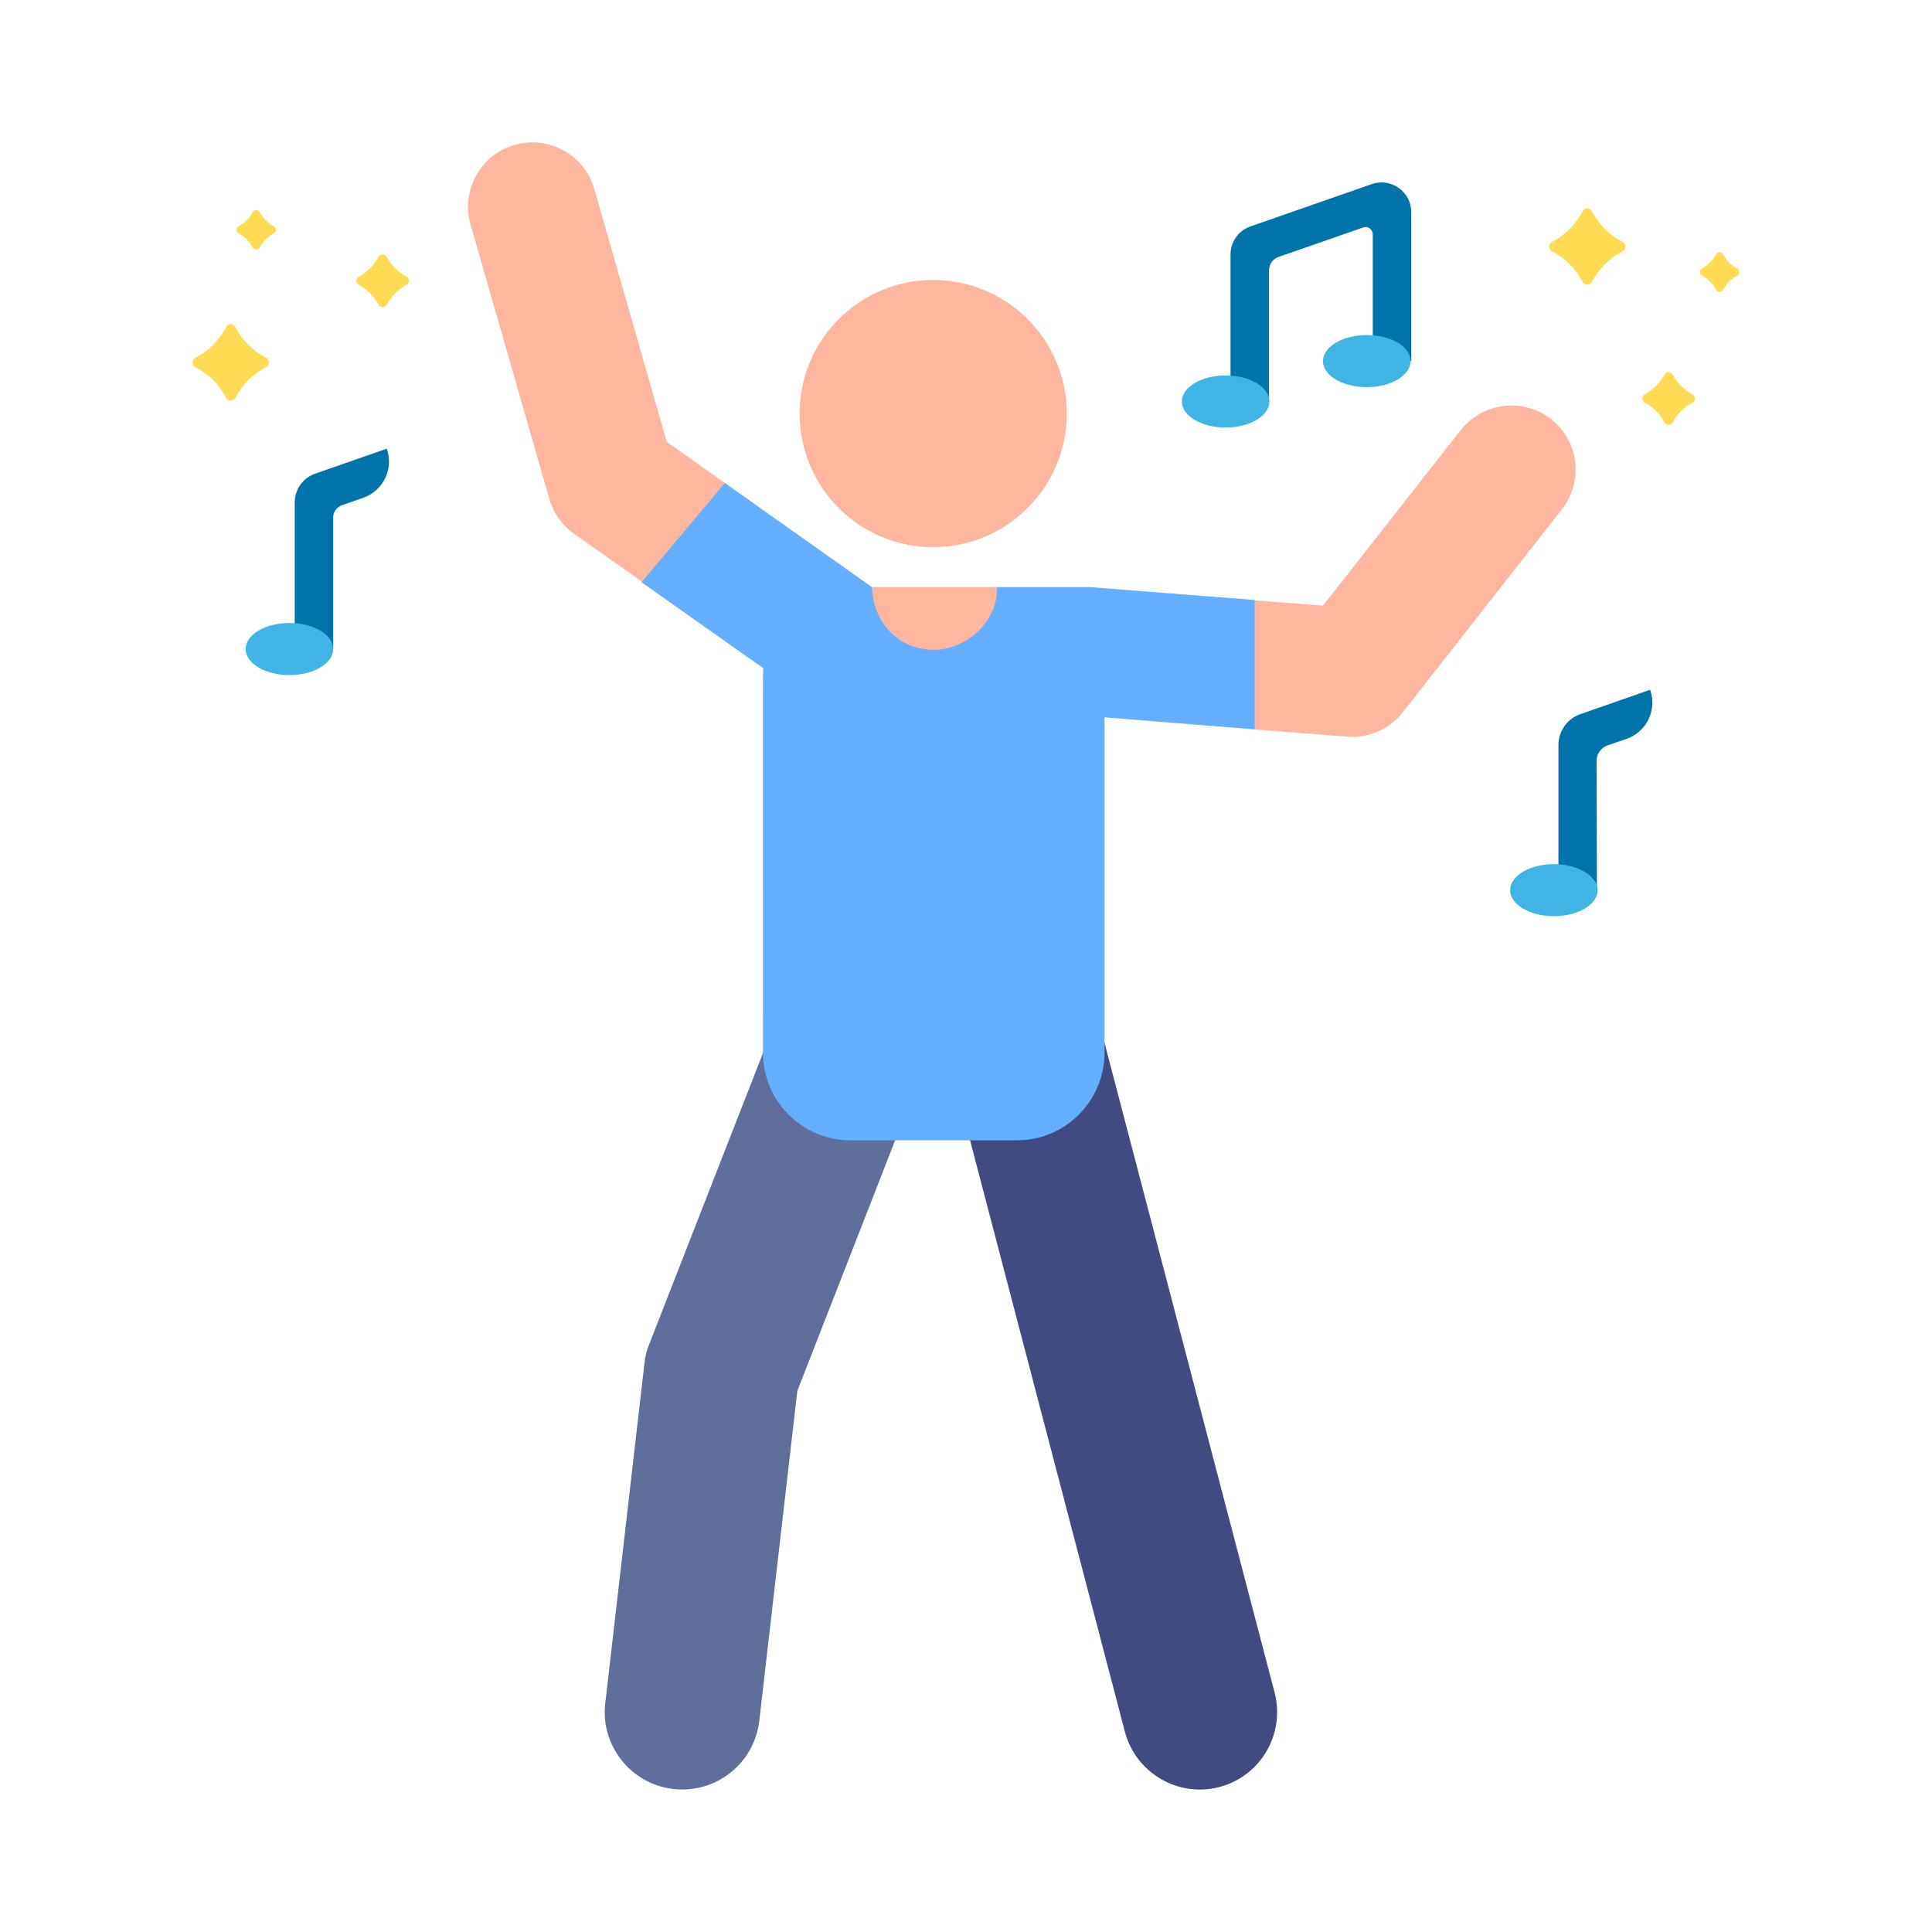 <?xml version="1.0" encoding="utf-8"?>
<!-- Generator: Adobe Illustrator 26.2.1, SVG Export Plug-In . SVG Version: 6.00 Build 0)  -->
<svg version="1.1" id="Layer_1" xmlns="http://www.w3.org/2000/svg" xmlns:xlink="http://www.w3.org/1999/xlink" x="0px" y="0px"
	 viewBox="0 0 512 512" style="enable-background:new 0 0 512 512;" xml:space="preserve">
<style type="text/css">
	.st0{fill:#414B82;}
	.st1{fill:#5F6E9B;}
	.st2{fill:#FFB69E;}
	.st3{fill:#64AFFF;}
	.st4{fill:#0073AA;}
	.st5{fill:#41B4E6;}
	.st6{fill:#FFDA52;}
</style>
<g>
	<g>
		<path class="st0" d="M298.1,458.9l-47.8-182.6c-2.8-11,3.7-22.1,14.7-25c11-2.8,22.1,3.7,25,14.7l47.8,182.6
			c2.8,11-3.7,22.1-14.7,25C312.2,476.4,301,469.9,298.1,458.9z"/>
	</g>
	<g>
		<path class="st1" d="M178.4,474.1c-11.2-1.3-19.3-11.5-18-22.7l10.4-90.2c0.2-1.8,0.6-3.5,1.3-5.1l31.1-79.6
			c4.1-10.5,16-15.8,26.6-11.6c10.5,4.1,15.8,16,11.6,26.6l-30.1,77.1l-10.1,87.6C199.8,467.4,189.7,475.4,178.4,474.1L178.4,474.1z
			"/>
	</g>
	<g>
		<ellipse class="st2" cx="247.3" cy="109.6" rx="35.4" ry="35.4"/>
		<path class="st2" d="M192.1,128l-15.4-10.9l-19.2-67c-2.6-9.1-12.1-14.3-21.1-11.7c-9.1,2.6-14.3,12.1-11.7,21.1l20.9,72.8
			c1.1,3.7,3.4,7,6.6,9.2l18,12.7l23.8-4.1L192.1,128z"/>
		<path class="st2" d="M264.8,161l-0.6-5.4l-33.1,0l-0.7,4.8c-1.6,10.5,6.5,20,17.2,20C257.9,180.4,265.9,171.3,264.8,161L264.8,161
			z"/>
		<path class="st2" d="M411.1,111.1c-7.4-5.8-18.2-4.5-24,2.9l-36.5,46.5l-18.2-1.4l-2.9,18.7l2.9,15.5l24.6,1.9
			c5.7,0.5,11.3-2,14.8-6.5l42.1-53.7c1.2-1.5,2.1-3.2,2.7-5C419,123.4,416.9,115.7,411.1,111.1L411.1,111.1z"/>
	</g>
	<path class="st3" d="M289,155.6l-24.8,0c0.3,9-8,16.6-16.7,16.6c-9.4,0-16-7.2-16.4-16.3l0-0.3L192.1,128c0,0,0,0,0,0L170,154.3
		l32.3,22.8c-0.2,2.1-0.1-4.2-0.1,101.9c0,12.8,10.4,23.2,23.2,23.2h44.1c12.8,0,23.2-10.4,23.2-23.2v-88.9l39.8,3.2V159L289,155.6z
		"/>
	<g>
		<g>
			<path class="st4" d="M336.3,106.4h-10.2v-39c0-3.3,2.1-6.3,5.3-7.4l32.1-11.2c5.1-1.8,10.5,2,10.5,7.4v39.5h-10.2V62.1
				c0-1.3-1.3-2.3-2.6-1.8l-22.4,7.8c-1.5,0.5-2.5,2-2.5,3.5L336.3,106.4z"/>
		</g>
		<g>
			<path class="st5" d="M324.8,99.5c-6.4,0-11.6,3.1-11.6,6.9c0,3.8,5.2,6.9,11.6,6.9c6.4,0,11.6-3.1,11.6-6.9
				C336.4,102.6,331.2,99.5,324.8,99.5z"/>
			<path class="st5" d="M362.2,88.8c-6.4,0-11.6,3.1-11.6,6.9s5.2,6.9,11.6,6.9c6.4,0,11.6-3.1,11.6-6.9
				C373.8,91.8,368.6,88.8,362.2,88.8z"/>
		</g>
	</g>
	<g>
		<g>
			<path class="st4" d="M423.2,235.9h-10.2v-38.5c0-3.6,2.3-6.9,5.7-8.1l18.6-6.5c1.9,5.3-0.9,11.1-6.2,13l-5,1.7
				c-1.8,0.6-3,2.3-3,4.2L423.2,235.9L423.2,235.9z"/>
		</g>
		<path class="st5" d="M411.8,229c-6.4,0-11.6,3.1-11.6,6.9c0,3.8,5.2,6.9,11.6,6.9c6.4,0,11.6-3.1,11.6-6.9
			C423.3,232.1,418.1,229,411.8,229z"/>
	</g>
	<g>
		<path class="st4" d="M88.2,172H78.1v-38.8c0-3.5,2.2-6.6,5.5-7.7l18.9-6.6c1.9,5.3-0.9,11.1-6.2,13l-5.7,2
			c-1.4,0.5-2.3,1.8-2.3,3.2V172z"/>
	</g>
	<g>
		<path class="st6" d="M59.9,86.7c-1.8,3.5-4.6,6.3-8.1,8.1c-1,0.5-1,2,0,2.5c3.5,1.8,6.3,4.6,8.1,8.1c0.5,1,2,1,2.5,0
			c1.8-3.5,4.6-6.3,8.1-8.1c1-0.5,1-2,0-2.5c-3.5-1.8-6.3-4.6-8.1-8.1C61.9,85.6,60.4,85.6,59.9,86.7z"/>
		<path class="st6" d="M100.3,68.1c-1.2,2.2-3,4-5.2,5.2c-0.9,0.5-0.9,1.8,0,2.2c2.2,1.2,4,3,5.2,5.2c0.5,0.9,1.8,0.9,2.2,0
			c1.2-2.2,3-4,5.2-5.2c0.9-0.5,0.9-1.8,0-2.2c-2.2-1.2-4-3-5.2-5.2C102,67.2,100.8,67.2,100.3,68.1z"/>
		<path class="st6" d="M67,56.2c-0.9,1.6-2.2,2.9-3.8,3.8c-0.7,0.4-0.7,1.4,0,1.8c1.6,0.9,2.9,2.2,3.8,3.8c0.4,0.7,1.4,0.7,1.8,0
			c0.9-1.6,2.2-2.9,3.8-3.8c0.7-0.4,0.7-1.4,0-1.8c-1.6-0.9-2.9-2.2-3.8-3.8C68.4,55.5,67.4,55.5,67,56.2z"/>
	</g>
	<g>
		<path class="st6" d="M430,64.1c-3.5-1.8-6.3-4.6-8.1-8.1c-0.5-1-2-1-2.5,0c-1.8,3.5-4.6,6.3-8.1,8.1c-1,0.5-1,2,0,2.5
			c3.5,1.8,6.3,4.6,8.1,8.1c0.5,1,2,1,2.5,0c1.8-3.5,4.6-6.3,8.1-8.1C431,66.1,431,64.6,430,64.1z"/>
		<path class="st6" d="M448.5,104.5c-2.2-1.2-4-3-5.2-5.2c-0.5-0.9-1.8-0.9-2.2,0c-1.2,2.2-3,4-5.2,5.2c-0.9,0.5-0.9,1.8,0,2.2
			c2.2,1.2,4,3,5.2,5.2c0.5,0.9,1.8,0.9,2.2,0c1.2-2.2,3-4,5.2-5.2C449.4,106.2,449.4,105,448.5,104.5z"/>
		<path class="st6" d="M460.4,71.2c-1.6-0.9-2.9-2.2-3.8-3.8c-0.4-0.7-1.4-0.7-1.8,0c-0.9,1.6-2.2,2.9-3.8,3.8
			c-0.7,0.4-0.7,1.4,0,1.8c1.6,0.9,2.9,2.2,3.8,3.8c0.4,0.7,1.4,0.7,1.8,0c0.9-1.6,2.2-2.9,3.8-3.8
			C461.1,72.6,461.1,71.6,460.4,71.2z"/>
	</g>
	<ellipse class="st5" cx="76.7" cy="172" rx="11.6" ry="6.9"/>
</g>
</svg>
